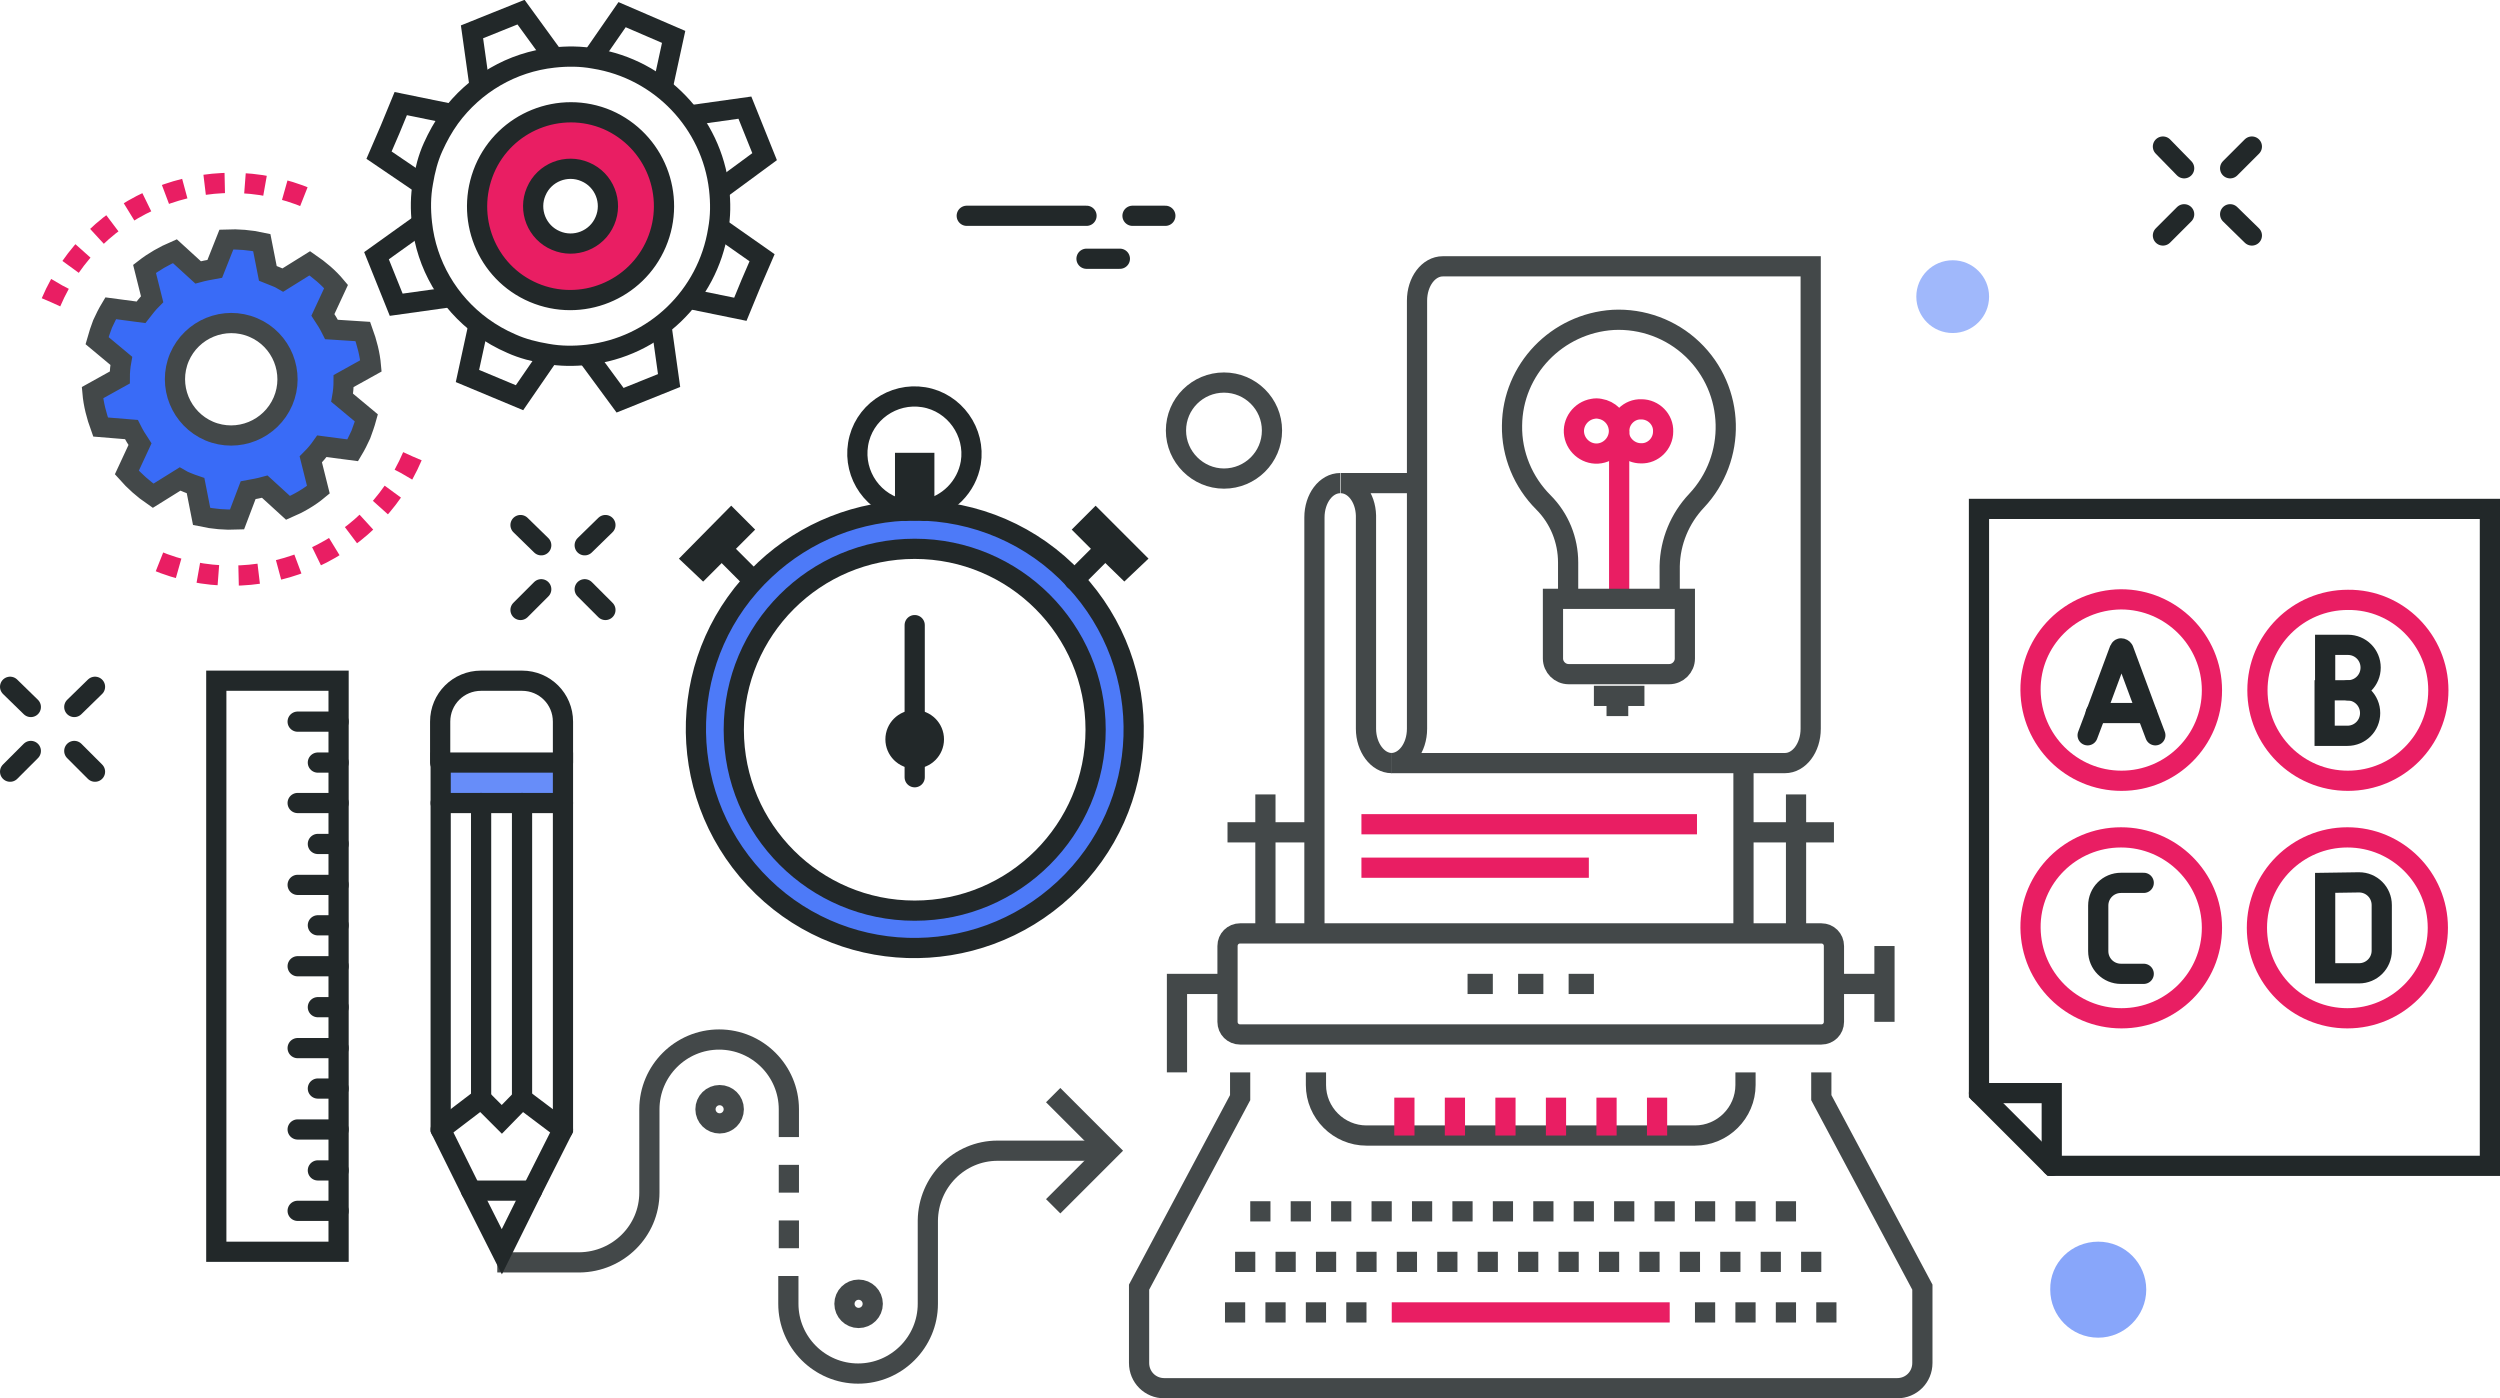 <?xml version="1.0" encoding="utf-8"?>
<!-- Generator: Adobe Illustrator 21.0.0, SVG Export Plug-In . SVG Version: 6.00 Build 0)  -->
<svg version="1.1" id="Layer_1" xmlns="http://www.w3.org/2000/svg" xmlns:xlink="http://www.w3.org/1999/xlink" x="0px" y="0px"
	 viewBox="0 0 494.7 276.7" style="enable-background:new 0 0 494.7 276.7;" xml:space="preserve">
<style type="text/css">
	.st0{fill:none;stroke:#FFC107;stroke-width:4;stroke-miterlimit:10;}
	.st1{fill:none;stroke:#E91E63;stroke-width:4;stroke-miterlimit:10;}
	.st2{fill:#88A6FA;}
	.st3{fill:#A0B8FB;}
	.st4{fill:#4D7AF8;}
	.st5{fill:#E91E63;}
	.st6{fill:#678DF9;}
	.st7{fill:#396BF7;}
	.st8{fill:none;stroke:#434849;stroke-width:4;stroke-miterlimit:10;}
	.st9{fill:none;stroke:#222829;stroke-width:4;stroke-linecap:round;stroke-miterlimit:10;}
	.st10{fill:none;stroke:#222829;stroke-width:4;stroke-miterlimit:10;}
	.st11{fill:none;stroke:#E91E63;stroke-width:4;stroke-miterlimit:10;stroke-dasharray:4;}
	.st12{fill:none;stroke:#434849;stroke-width:4;stroke-miterlimit:10;stroke-dasharray:4;}
</style>
<title>section-blog</title>
<g id="Layer_2">
	<g id="Layer_1-2">
		<line class="st0" x1="320.4" y1="85.3" x2="320.4" y2="84"/>
		<line class="st1" x1="320.4" y1="118.5" x2="320.4" y2="85.3"/>
		<path class="st1" d="M320.3,84.6c0.4,2.4-1.3,4.7-3.7,5.1c-2.4,0.4-4.7-1.3-5.1-3.7s1.3-4.7,3.7-5.1c0.5-0.1,0.9-0.1,1.4,0
			C318.5,81.2,320,82.7,320.3,84.6z"/>
		<path class="st1" d="M320.4,85.3c0-2.4,2-4.4,4.4-4.3c2.4,0,4.4,2,4.3,4.4c0,2.4-2,4.4-4.4,4.3c-2.1,0-4-1.6-4.3-3.7
			C320.4,85.7,320.4,85.5,320.4,85.3L320.4,85.3z"/>
		<path class="st2" d="M415.2,245.7c5.3,0,9.5,4.3,9.5,9.5s-4.3,9.5-9.5,9.5c-5.3,0-9.5-4.3-9.5-9.5
			C405.6,249.9,409.9,245.7,415.2,245.7z"/>
		<circle class="st3" cx="386.4" cy="58.7" r="7.2"/>
		<path class="st4" d="M212.6,114.7c16.4,17.5,15.5,44.9-2,61.2s-44.9,15.5-61.2-2s-15.5-44.9,2-61.2c8-7.5,18.6-11.7,29.6-11.7
			C193,101,204.4,105.9,212.6,114.7z M216.8,144.4c0-19.8-16-35.8-35.8-35.8c-19.8,0-35.8,16-35.8,35.8c0,19.8,16,35.8,35.8,35.8
			C200.8,180.2,216.8,164.2,216.8,144.4C216.8,144.4,216.8,144.4,216.8,144.4z"/>
		<path class="st5" d="M120.2,23.8c9.4,4,13.8,14.9,9.8,24.3c-4,9.4-14.9,13.8-24.3,9.8c-9.4-4-13.8-14.9-9.8-24.3
			C99.9,24.2,110.8,19.8,120.2,23.8z M119.7,43.7c1.6-3.8-0.2-8.1-3.9-9.7c-3.8-1.6-8.1,0.2-9.7,3.9c-1.6,3.8,0.1,8.1,3.9,9.7
			C113.8,49.2,118.1,47.5,119.7,43.7C119.7,43.7,119.7,43.7,119.7,43.7z"/>
		<polygon class="st6" points="111.4,150.9 111.4,158.9 103.3,158.9 95.2,158.9 87.2,158.9 87.2,150.9 		"/>
		<path class="st7" d="M73.4,72.3l-5.4,3c0,1.1-0.1,2.2-0.3,3.4l4.8,4c-0.3,1.1-0.7,2.2-1.1,3.3c-0.5,1.1-1,2.1-1.6,3.1l-6.2-0.7
			c-0.7,0.9-1.4,1.8-2.2,2.6l1.5,6c-1.8,1.4-3.9,2.6-6,3.6l-4.6-4.2c-1.1,0.3-2.2,0.6-3.3,0.7l-2.3,5.8c-2.3,0.1-4.7-0.1-7-0.6
			l-1.2-6.1c-0.5-0.2-1-0.4-1.6-0.6s-1-0.5-1.5-0.7l-5.3,3.3c-1.9-1.3-3.7-2.8-5.2-4.6l2.6-5.6C27,86.9,26.5,86,26,85l-6.2-0.4
			c-0.8-2.2-1.3-4.5-1.6-6.8l5.4-3c0-1.1,0.1-2.2,0.3-3.3l-4.8-4c0.3-1.1,0.7-2.2,1.1-3.3c0.5-1.1,1-2.2,1.6-3.2l6.2,0.7
			c0.7-0.9,1.4-1.8,2.2-2.5l-1.5-6c1.8-1.4,3.9-2.6,6-3.5l4.6,4.2c1.1-0.3,2.2-0.6,3.3-0.7l2.3-5.8c2.3-0.1,4.7,0.1,7,0.6L53,54
			c0.5,0.2,1,0.4,1.6,0.6s1,0.5,1.5,0.7l5.2-3.3c1.9,1.3,3.7,2.8,5.2,4.6l-2.6,5.6c0.6,0.9,1.2,1.9,1.7,2.9l6.2,0.4
			C72.7,67.7,73.2,70,73.4,72.3z M56,79.4c2.4-5.6-0.2-12.2-5.8-14.6S38,65,35.6,70.7c-2.4,5.6,0.2,12.2,5.8,14.6c0,0,0,0,0,0
			C47.1,87.7,53.6,85.1,56,79.4C56,79.4,56,79.4,56,79.4z"/>
		<path class="st8" d="M265.2,95.6c-2.8,0-5.1,3-5.1,6.8v82.3"/>
		<polyline class="st8" points="345,184.7 345,164.7 345,151 		"/>
		<path class="st8" d="M275.4,151c-2.8,0-5.1-3.1-5.1-6.8V102l0,0c-0.1-3.6-2.3-6.4-5-6.4h15.2"/>
		<path class="st9" d="M212.6,114.7c16.4,17.5,15.5,44.9-2,61.2s-44.9,15.5-61.2-2s-15.5-44.9,2-61.2c8-7.5,18.6-11.7,29.6-11.7
			C193,101,204.4,105.9,212.6,114.7z"/>
		<circle class="st9" cx="181" cy="144.4" r="35.8"/>
		<path class="st9" d="M179.1,100.9c-6.2-1-10.3-6.9-9.3-13c1-6.2,6.9-10.3,13-9.3s10.3,6.9,9.3,13c-0.8,4.7-4.5,8.5-9.3,9.3
			C181.7,101.1,180.4,101.1,179.1,100.9z"/>
		<ellipse class="st9" cx="181" cy="146.3" rx="3.8" ry="3.8"/>
		<polyline class="st9" points="181,123.7 181,142.5 181,150 181,153.8 		"/>
		<polyline class="st9" points="179.1,101.1 179.1,100.9 179.1,91.6 182.9,91.6 182.9,100.9 182.9,101.1 		"/>
		<polygon class="st9" points="216.8,102.9 214.9,104.8 218.7,108.6 222.5,112.3 224.4,110.5 		"/>
		<polyline class="st9" points="218.7,108.6 212.6,114.7 212.6,114.8 		"/>
		<polygon class="st9" points="144.7,102.9 146.6,104.8 142.8,108.6 139.1,112.3 137.2,110.5 		"/>
		<line class="st9" x1="142.8" y1="108.6" x2="149" y2="114.8"/>
		<path class="st1" d="M437.7,136.6c0,9.9-8,17.9-17.9,17.9s-17.9-8-18-17.9s8-17.9,17.9-18c0,0,0,0,0,0
			C429.6,118.6,437.7,126.7,437.7,136.6C437.7,136.6,437.7,136.6,437.7,136.6z"/>
		<line class="st9" x1="424.8" y1="141.1" x2="414.7" y2="141.1"/>
		<path class="st9" d="M426.5,145.5l-1.7-4.5l-4.6-12.4c-0.1-0.2-0.3-0.3-0.5-0.3c-0.1,0-0.2,0.1-0.3,0.3l-4.6,12.4l-1.7,4.5"/>
		<path class="st1" d="M482.5,136.6c0,9.9-8,17.9-17.9,17.9s-17.9-8-17.9-17.9s8-17.9,17.9-17.9l0,0
			C474.5,118.6,482.5,126.7,482.5,136.6z"/>
		<path class="st1" d="M437.7,183.6c0,9.9-8,17.9-17.9,17.9c-9.9,0-17.9-8-18-17.9s8-17.9,17.9-17.9c0,0,0,0,0,0
			C429.6,165.7,437.7,173.7,437.7,183.6z"/>
		<circle class="st1" cx="464.5" cy="183.6" r="17.9"/>
		<path class="st9" d="M460.1,136.6v-9h4.5c2.5,0,4.5,2,4.5,4.5s-2,4.5-4.5,4.5"/>
		<path class="st9" d="M464.5,136.6c2.5,0,4.5,2,4.5,4.5s-2,4.5-4.5,4.5h-4.5v-9H464.5z"/>
		<path class="st9" d="M406,230.7h86.7v-130H391.6v115.6L406,230.7z"/>
		<polyline class="st9" points="406,230.7 406,216.3 391.6,216.3 		"/>
		<path class="st9" d="M424.2,174.7h-4.5c-2.5,0-4.5,2-4.5,4.5l0,0v9c0,2.5,2,4.5,4.5,4.5h4.5"/>
		<path class="st9" d="M460.1,174.7v17.9h6.7c2.5,0,4.5-2,4.5-4.5v-9c0-2.5-2-4.5-4.5-4.5c0,0,0,0,0,0L460.1,174.7z"/>
		<circle class="st8" cx="142.4" cy="219.5" r="2.8"/>
		<circle class="st8" cx="169.9" cy="258" r="2.8"/>
		<path class="st8" d="M156.1,225v-5.5c0-7.6-6.2-13.8-13.8-13.8s-13.8,6.2-13.8,13.8V236c0,7.6-6.2,13.7-13.8,13.8H98.4"/>
		<path class="st8" d="M219.4,227.7h-22c-7.6,0-13.7,6.2-13.8,13.8V258c0,7.6-6.2,13.8-13.8,13.8s-13.8-6.2-13.8-13.8v-5.5"/>
		<polyline class="st8" points="208.4,238.7 219.4,227.7 208.4,216.7 		"/>
		<line class="st8" x1="156.1" y1="230.5" x2="156.1" y2="236"/>
		<line class="st8" x1="156.1" y1="241.5" x2="156.1" y2="247"/>
		<polygon class="st9" points="67,142.8 67,134.7 42.8,134.7 42.8,247.7 67,247.7 67,239.6 67,231.6 67,223.5 67,215.4 67,207.4 
			67,199.3 67,191.2 67,183.1 67,175.1 67,167 67,158.9 67,150.9 		"/>
		<line class="st9" x1="67" y1="142.8" x2="58.9" y2="142.8"/>
		<line class="st9" x1="67" y1="150.9" x2="62.9" y2="150.9"/>
		<line class="st9" x1="67" y1="158.9" x2="58.9" y2="158.9"/>
		<line class="st9" x1="67" y1="167" x2="62.9" y2="167"/>
		<line class="st9" x1="67" y1="175.1" x2="58.9" y2="175.1"/>
		<line class="st9" x1="67" y1="183.1" x2="62.9" y2="183.1"/>
		<line class="st9" x1="67" y1="191.2" x2="58.9" y2="191.2"/>
		<line class="st9" x1="67" y1="199.3" x2="62.9" y2="199.3"/>
		<line class="st9" x1="67" y1="207.4" x2="58.9" y2="207.4"/>
		<line class="st9" x1="67" y1="215.4" x2="62.9" y2="215.4"/>
		<line class="st9" x1="67" y1="223.5" x2="58.9" y2="223.5"/>
		<line class="st9" x1="67" y1="239.6" x2="58.9" y2="239.6"/>
		<line class="st9" x1="67" y1="231.6" x2="62.9" y2="231.6"/>
		<polyline class="st9" points="87.2,158.9 95.2,158.9 103.3,158.9 111.4,158.9 		"/>
		<path class="st9" d="M111.4,150.9v-8.1c0-4.5-3.6-8.1-8.1-8.1h0h-8.1c-4.5,0-8.1,3.6-8.1,8.1c0,0,0,0,0,0v8.1"/>
		<polygon class="st9" points="111.4,150.9 111.4,158.9 111.4,223.5 105.3,235.6 99.3,247.7 93.2,235.6 87.2,223.5 87.2,158.9 
			87.2,150.9 		"/>
		<line class="st9" x1="103.3" y1="158.9" x2="103.3" y2="217.4"/>
		<line class="st9" x1="95.2" y1="158.9" x2="95.2" y2="217.4"/>
		<polyline class="st9" points="87.2,223.5 95.2,217.4 99.3,221.5 103.3,217.4 111.4,223.5 		"/>
		<line class="st9" x1="105.3" y1="235.6" x2="93.2" y2="235.6"/>
		<polyline class="st10" points="143.1,45.6 150.8,51 148.6,56.1 146.5,61.2 137.2,59.3 		"/>
		<polyline class="st10" points="117.7,10.7 123.1,2.9 128.2,5.1 133.3,7.3 131.3,16.5 		"/>
		<polyline class="st10" points="108.1,71 102.8,78.7 92.5,74.4 94.5,65.2 		"/>
		<polyline class="st10" points="82.8,36 75,30.7 77.2,25.6 79.3,20.5 88.6,22.4 		"/>
		<polyline class="st10" points="130.9,64.6 132.4,75.3 122.7,79.2 116.3,70.5 		"/>
		<polyline class="st10" points="94.9,17 93.4,6.3 103.1,2.4 109.5,11.2 		"/>
		<polyline class="st10" points="89.1,58.8 78.4,60.3 74.5,50.6 83.3,44.3 		"/>
		<polyline class="st10" points="136.7,22.8 147.4,21.3 151.3,31 142.6,37.4 		"/>
		<path class="st10" d="M142.1,45.5c-2.1,13.1-12.6,23.2-25.8,24.7c-2.7,0.3-5.4,0.3-8.1-0.2c-2.4-0.4-4.8-1-7-2
			c-2.1-0.9-4-2-5.8-3.3c-6.7-4.9-11-12.3-11.9-20.5c-0.3-2.7-0.3-5.4,0.2-8.1c0.4-2.4,1-4.8,2-7c0.9-2,2-4,3.3-5.8
			c4.9-6.7,12.3-11,20.5-11.9c2.7-0.3,5.4-0.3,8.1,0.2c13.1,2.1,23.2,12.7,24.7,25.8C142.6,40.1,142.6,42.8,142.1,45.5z"/>
		<path class="st10" d="M129.9,48.1c-4,9.4-14.9,13.8-24.3,9.8S91.9,43,95.9,33.5c4-9.4,14.9-13.8,24.3-9.8
			C129.6,27.8,133.9,38.7,129.9,48.1z"/>
		<path class="st10" d="M119.7,43.7c-1.6,3.8-6,5.5-9.7,3.9c-3.8-1.6-5.5-6-3.9-9.7c1.6-3.8,6-5.5,9.7-3.9c0,0,0,0,0,0
			C119.6,35.6,121.3,40,119.7,43.7z"/>
		<path class="st11" d="M10.1,59.8c8.4-19.7,31.2-28.9,51-20.5c0,0,0,0,0,0"/>
		<path class="st11" d="M81.6,90.3c-8.4,19.7-31.3,28.9-51,20.5"/>
		<path class="st8" d="M69.8,89.1c0.6-1,1.1-2,1.6-3.1c0.4-1.1,0.8-2.2,1.1-3.3l-4.8-4c0.2-1.1,0.3-2.2,0.3-3.3l5.4-3
			c-0.2-2.3-0.8-4.6-1.6-6.8l-6.2-0.4c-0.5-1-1.1-2-1.7-2.9l2.6-5.6c-1.5-1.8-3.3-3.3-5.2-4.6L56,55.4c-0.5-0.3-1-0.5-1.5-0.7
			s-1-0.4-1.5-0.6l-1.2-6.1c-2.3-0.5-4.7-0.7-7-0.6l-2.3,5.8c-1.1,0.2-2.2,0.4-3.3,0.7l-4.6-4.2c-2.1,0.9-4.2,2.1-6,3.5l1.5,6
			c-0.8,0.8-1.5,1.7-2.2,2.6L21.9,61c-0.6,1-1.1,2-1.6,3.1c-0.4,1.1-0.8,2.2-1.1,3.3l4.8,4c-0.2,1.1-0.3,2.2-0.3,3.3l-5.4,3
			c0.2,2.3,0.8,4.6,1.6,6.8L26,85c0.5,1,1.1,2,1.7,2.9l-2.6,5.6c1.5,1.7,3.3,3.3,5.2,4.6l5.3-3.3c0.5,0.3,1,0.5,1.5,0.7
			s1,0.4,1.6,0.6l1.2,6.1c2.3,0.5,4.7,0.7,7,0.6l2.2-5.8c1.1-0.2,2.2-0.4,3.3-0.7l4.6,4.2c2.1-0.9,4.2-2.1,6-3.6l-1.5-6
			c0.8-0.8,1.5-1.6,2.2-2.6L69.8,89.1z"/>
		<path class="st8" d="M56,79.4c-2.4,5.6-8.9,8.3-14.6,5.9c-5.6-2.4-8.3-8.9-5.9-14.6c2.4-5.6,8.9-8.3,14.6-5.9c0,0,0,0,0,0
			C55.8,67.2,58.4,73.8,56,79.4C56,79.4,56,79.4,56,79.4z"/>
		<polyline class="st8" points="250.4,184.7 250.4,164.7 250.4,157.2 		"/>
		<polyline class="st8" points="355.4,157.2 355.4,164.7 355.4,184.7 		"/>
		<polyline class="st8" points="242.9,194.7 232.9,194.7 232.9,212.2 		"/>
		<line class="st8" x1="362.9" y1="194.7" x2="372.9" y2="194.7"/>
		<polyline class="st8" points="372.9,187.2 372.9,194.7 372.9,202.2 		"/>
		<path class="st12" d="M242.4,259.7h28"/>
		<path class="st12" d="M355.4,239.7h-110"/>
		<path class="st12" d="M360.4,249.7h-117"/>
		<line class="st1" x1="275.4" y1="259.7" x2="330.4" y2="259.7"/>
		<line class="st12" x1="335.4" y1="259.7" x2="364.6" y2="259.7"/>
		<path class="st8" d="M245.4,212.2v5l-20,37.5v15c0,2.8,2.2,5,5,5h145c2.8,0,5-2.2,5-5v-15l-20-37.5v-5"/>
		<path class="st8" d="M345.4,212.2v2.5c0,5.5-4.5,10-10,10h-65c-5.5,0-10-4.5-10-10v-2.5"/>
		<line class="st8" x1="295.4" y1="194.7" x2="290.4" y2="194.7"/>
		<line class="st8" x1="305.4" y1="194.7" x2="300.4" y2="194.7"/>
		<line class="st8" x1="315.4" y1="194.7" x2="310.4" y2="194.7"/>
		<path class="st8" d="M362.9,194.7v7.5c0,1.4-1.1,2.5-2.5,2.5h-115c-1.4,0-2.5-1.1-2.5-2.5v-15c0-1.4,1.1-2.5,2.5-2.5h115
			c1.4,0,2.5,1.1,2.5,2.5V194.7z"/>
		<line class="st1" x1="277.9" y1="224.7" x2="277.9" y2="217.2"/>
		<line class="st1" x1="287.9" y1="224.7" x2="287.9" y2="217.2"/>
		<line class="st1" x1="297.9" y1="224.7" x2="297.9" y2="217.2"/>
		<line class="st1" x1="307.9" y1="224.7" x2="307.9" y2="217.2"/>
		<line class="st1" x1="317.9" y1="224.7" x2="317.9" y2="217.2"/>
		<line class="st1" x1="327.9" y1="224.7" x2="327.9" y2="217.2"/>
		<polyline class="st8" points="242.9,164.7 250.4,164.7 260.1,164.7 260.4,164.7 		"/>
		<polyline class="st8" points="345.4,164.7 355.4,164.7 362.9,164.7 		"/>
		<path class="st8" d="M330.4,118.5V112c0.1-4.8,2-9.4,5.3-12.9c8-8.5,7.7-21.9-0.8-30c-4.2-4-9.9-6.1-15.7-5.8
			c-11.1,0.7-19.9,9.8-20,20.9c-0.1,5.7,2.2,11.2,6.2,15.2c3.2,3.2,4.9,7.5,4.9,11.9v7"/>
		<path class="st8" d="M310.3,118.5h-3v11.8c0,1.7,1.4,3.1,3.1,3.1h19.9c1.7,0,3.1-1.4,3.1-3.1v-11.8H310.3z"/>
		<line class="st8" x1="315.4" y1="137.7" x2="325.4" y2="137.7"/>
		<line class="st9" x1="445.6" y1="29" x2="441.3" y2="33.3"/>
		<line class="st9" x1="432.2" y1="42.4" x2="428" y2="46.6"/>
		<line class="st9" x1="445.6" y1="46.6" x2="441.3" y2="42.4"/>
		<line class="st9" x1="432.2" y1="33.3" x2="428" y2="29"/>
		<line class="st9" x1="18.8" y1="135.9" x2="14.7" y2="139.9"/>
		<line class="st9" x1="6.1" y1="148.6" x2="2" y2="152.7"/>
		<line class="st9" x1="18.8" y1="152.7" x2="14.7" y2="148.6"/>
		<line class="st9" x1="6.1" y1="139.9" x2="2" y2="135.9"/>
		<line class="st9" x1="119.8" y1="103.9" x2="115.7" y2="107.9"/>
		<line class="st9" x1="107.1" y1="116.6" x2="103" y2="120.7"/>
		<line class="st9" x1="119.8" y1="120.7" x2="115.7" y2="116.6"/>
		<line class="st9" x1="107.1" y1="107.9" x2="103" y2="103.9"/>
		<line class="st9" x1="191.3" y1="42.7" x2="215" y2="42.7"/>
		<line class="st9" x1="224.1" y1="42.7" x2="230.6" y2="42.7"/>
		<line class="st9" x1="215" y1="51.2" x2="221.6" y2="51.2"/>
		<path class="st8" d="M251.7,85.2c0,5.3-4.3,9.5-9.5,9.5s-9.5-4.3-9.5-9.5c0-5.3,4.3-9.5,9.5-9.5c0,0,0,0,0,0
			C247.4,75.7,251.7,79.9,251.7,85.2L251.7,85.2z"/>
		<line class="st8" x1="317.9" y1="139.7" x2="322.2" y2="139.7"/>
		<line class="st1" x1="269.4" y1="171.7" x2="314.4" y2="171.7"/>
		<line class="st1" x1="269.4" y1="163.1" x2="335.8" y2="163.1"/>
		<path class="st8" d="M345,151h8.2c2.8,0,5.1-3,5.1-6.8V52.7h-72.8c-2.8,0-5.1,3-5.1,6.8v84.7c0,3.8-2.3,6.8-5.1,6.8L345,151z"/>
	</g>
</g>
</svg>
